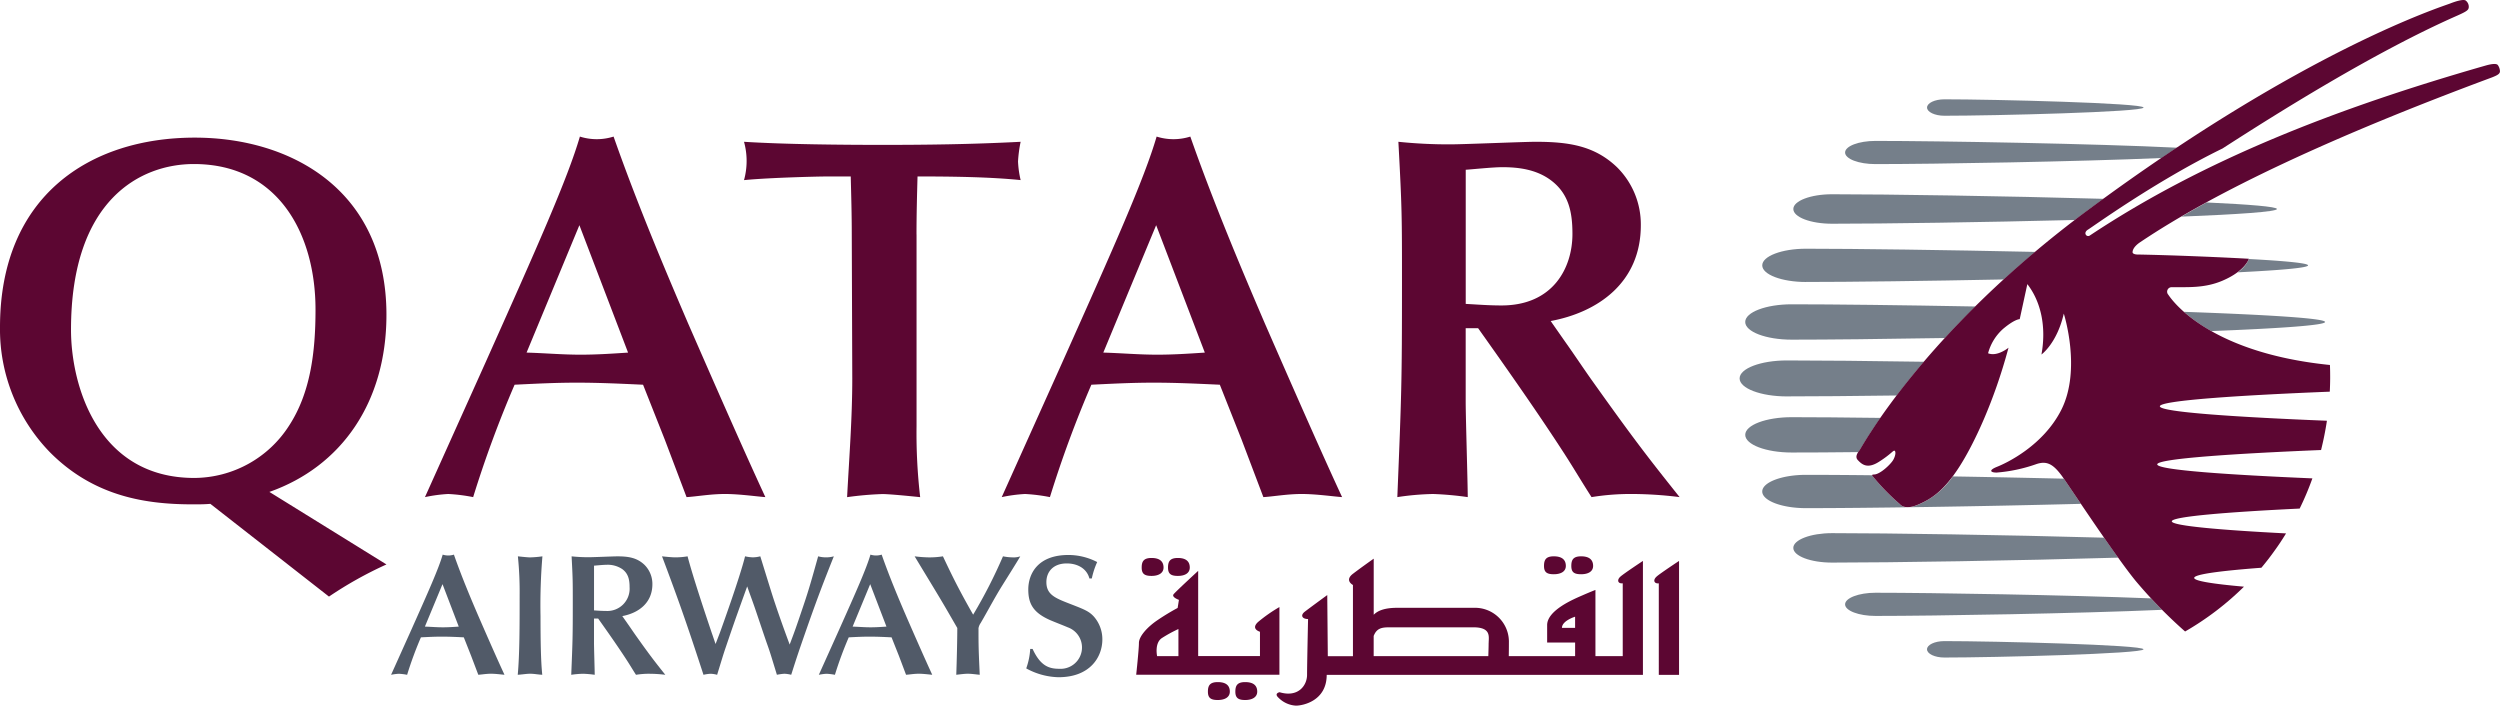 <svg xmlns="http://www.w3.org/2000/svg" width="538.302" height="151.944" viewBox="0 0 538.302 151.944">
  <g id="_3" data-name="3" transform="translate(-154.51 -180.289)">
    <g id="g2901" transform="translate(154.51 180.289)">
      <g id="g103" transform="translate(84.206 119.422)">
        <path id="path105" d="M290.722,368.3c-1.149.076-2.264.152-3.42.152-1.3,0-2.561-.111-3.87-.152l3.794-9.145Zm4.2,10.37c.672-.035,1.71-.222,2.748-.222s2.347.18,2.9.222c-1.675-3.607-4.133-9.221-5.538-12.454-1.343-3.115-3.572-8.328-5.351-13.416a4,4,0,0,1-2.416,0c-.886,3.046-3.053,7.885-6.8,16.289l-4.313,9.588a10.585,10.585,0,0,1,1.668-.222,11.983,11.983,0,0,1,1.786.222,79.188,79.188,0,0,1,2.97-8.065c1.488-.076,2.977-.152,4.465-.152,1.6,0,3.164.069,4.77.152l1.558,3.939,1.565,4.126Z" transform="translate(-276.15 -352.8)" fill="#515a68"/>
      </g>
      <g id="g107" transform="translate(111.481 119.789)">
        <path id="path109" d="M315.958,361.921c0,6.355,0,12.5-.408,16.912.824-.035,1.862-.222,2.679-.222.858,0,1.751.187,2.6.222-.3-3.011-.374-7.026-.374-12.564a126.642,126.642,0,0,1,.408-12.938,22.5,22.5,0,0,1-2.644.228c-.554,0-1.938-.152-2.637-.228a76.385,76.385,0,0,1,.374,8.591" transform="translate(-315.55 -353.33)" fill="#515a68"/>
      </g>
      <g id="g111" transform="translate(123 119.796)">
        <path id="path113" d="M343.19,366.2c3.385-.63,6.473-2.755,6.473-6.874a5.794,5.794,0,0,0-1.71-4.167c-1.6-1.523-3.427-1.821-5.836-1.821-.858,0-5.171.187-6.133.187a34.373,34.373,0,0,1-3.717-.187c.256,4.8.256,5.317.256,10.19,0,7.172-.035,7.989-.332,15.313a19.461,19.461,0,0,1,2.561-.222,22.39,22.39,0,0,1,2.492.222c0-.962-.152-5.76-.152-6.839v-5.275h.893c2.008,2.824,4.313,6.1,6.21,9.034.561.852,1.378,2.229,1.938,3.081a17.162,17.162,0,0,1,3.011-.221,27.887,27.887,0,0,1,3.3.221c-2.34-2.935-3.351-4.237-6.279-8.362-.561-.782-1.378-2.008-1.938-2.79l-1.045-1.488Zm-6.1-10.855c.561-.042,1.938-.187,2.644-.187a5.608,5.608,0,0,1,3.454.935c1.3.962,1.565,2.305,1.565,3.87a4.8,4.8,0,0,1-5.088,5.13c-.969,0-1.862-.076-2.568-.118v-9.629Z" transform="translate(-332.19 -353.34)" fill="#515a68"/>
      </g>
      <g id="g115" transform="translate(142.543 119.789)">
        <path id="path117" d="M371.24,370.138c-1.744-5.171-4.16-12.419-5.316-16.808a15.61,15.61,0,0,1-2.6.221c-.858,0-2.16-.145-2.9-.221,1.523,4.015,2.824,7.58,3.835,10.412,1.71,4.832,2.824,8.182,4.167,12.267l.928,2.831a8.411,8.411,0,0,1,1.523-.222,5.793,5.793,0,0,1,1.412.222c.6-1.931,1.3-4.313,1.828-5.836,1.447-4.237,1.634-4.832,3.531-10.114l1.115-3.087c.408,1.184,1.115,3.087,1.523,4.271.408,1.156,2.305,6.846,2.755,8.106.6,1.668.741,2.153,2.118,6.653a13.117,13.117,0,0,1,1.6-.221,7.178,7.178,0,0,1,1.481.222c1.412-4.424,1.565-4.867,3.641-10.82,2.049-5.8,3.309-9.1,5.538-14.683a6.282,6.282,0,0,1-1.668.222,6.621,6.621,0,0,1-1.71-.222c-1.343,4.832-2.008,7.179-3.087,10.37-1.751,5.206-1.973,5.8-3.046,8.626-1.191-3.2-2.347-6.431-3.427-9.7-.588-1.786-2.866-9.221-2.9-9.3a6.477,6.477,0,0,1-1.641.222,8.972,8.972,0,0,1-1.634-.222c-1.115,4.534-5.06,15.465-5.427,16.469l-.928,2.416-.706-2.077Z" transform="translate(-360.42 -353.33)" fill="#515a68"/>
      </g>
      <g id="g119" transform="translate(176.311 119.422)">
        <path id="path121" d="M423.765,368.3c-1.156.076-2.264.152-3.427.152-1.3,0-2.561-.111-3.863-.152l3.787-9.145,3.5,9.145Zm4.2,10.37c.672-.035,1.717-.222,2.755-.222s2.347.18,2.9.222c-1.668-3.607-4.126-9.221-5.538-12.454-1.343-3.115-3.572-8.328-5.351-13.416a4,4,0,0,1-2.416,0c-.886,3.046-3.046,7.885-6.8,16.289l-4.313,9.588a10.686,10.686,0,0,1,1.675-.222,12.1,12.1,0,0,1,1.786.222,79.4,79.4,0,0,1,2.977-8.065c1.481-.076,2.977-.152,4.458-.152,1.6,0,3.157.069,4.763.152l1.565,3.939,1.558,4.126Z" transform="translate(-409.2 -352.8)" fill="#515a68"/>
      </g>
      <g id="g123" transform="translate(196.94 119.789)">
        <path id="path125" d="M452.741,368.871a2.762,2.762,0,0,1,.485-1.191c1.565-2.679,3.011-5.469,4.687-8.141.554-.893,3.274-5.206,3.835-6.21a4.167,4.167,0,0,1-1.565.228,11.681,11.681,0,0,1-2.16-.228,106.494,106.494,0,0,1-6.424,12.564c-3.157-5.538-4.576-8.473-6.507-12.564a18.027,18.027,0,0,1-3.046.228A27.643,27.643,0,0,1,439,353.33c1.931,3.233,5.1,8.362,6.992,11.637l2.194,3.794c0,2.305-.111,7.172-.222,10.072.706-.076,1.744-.222,2.485-.222.858,0,1.717.145,2.568.222-.152-3.454-.263-5.462-.263-8.591v-1.371Z" transform="translate(-439 -353.33)" fill="#515a68"/>
      </g>
      <g id="g127" transform="translate(220.968 119.491)">
        <path id="path129" d="M474.568,373.128a14.707,14.707,0,0,1-.858,4.2,15.049,15.049,0,0,0,6.95,1.9c6.8,0,9.442-4.347,9.442-8.141a7.4,7.4,0,0,0-1.821-4.908c-1.08-1.191-2.194-1.6-5.06-2.714-3.267-1.267-5.171-2.008-5.171-4.721,0-2.194,1.454-4.015,4.389-4.015,2.34,0,4.32,1.115,4.874,3.233h.519a17.05,17.05,0,0,1,1.156-3.531,13.5,13.5,0,0,0-6.175-1.523c-6.729,0-8.66,4.167-8.66,7.435,0,3.087,1.08,4.984,4.687,6.583,1.038.45,2.79,1.115,3.828,1.564a4.6,4.6,0,0,1-1.821,8.923c-2.194,0-4.057-.561-5.767-4.278h-.519Z" transform="translate(-473.71 -352.9)" fill="#515a68"/>
      </g>
      <g id="g131" transform="translate(0 29.637)">
        <path id="path133" d="M169.8,264.476c0-28.106,15.057-35.693,26.437-35.693,18.289,0,26.209,15.174,26.209,31.345,0,9.255-1.115,17.957-5.69,24.984a24.35,24.35,0,0,1-20.415,11.263c-20.629,0-26.541-19.632-26.541-31.906m55.547,57.45A83.667,83.667,0,0,1,237.719,315l-25.205-15.617c15.5-5.462,25.205-19.293,25.205-38.143,0-26.763-20.415-38.143-41.272-38.143-22.526,0-41.937,12.5-41.937,40.822a37.967,37.967,0,0,0,10.709,26.88c9.705,9.816,21.19,11.263,30.9,11.263,1.225,0,2.451,0,3.683-.111l25.537,19.965Z" transform="translate(-154.51 -223.1)" fill="#5c0632"/>
      </g>
      <g id="g135" transform="translate(91.503 29.408)">
        <path id="path137" d="M330.434,269.283c-3.461.228-6.8.45-10.266.45-3.9,0-7.691-.339-11.6-.45l11.374-27.434,10.481,27.434Zm12.6,31.117c2.008-.111,5.13-.672,8.252-.672s7.026.561,8.7.672c-5.019-10.82-12.378-27.663-16.621-37.368-4.015-9.366-10.709-24.984-16.06-40.262a12.011,12.011,0,0,1-7.255,0c-2.679,9.152-9.145,23.648-20.415,48.853L286.69,300.4a32.508,32.508,0,0,1,5.019-.672,37.326,37.326,0,0,1,5.358.672,243.162,243.162,0,0,1,8.923-24.2c4.458-.222,8.923-.443,13.381-.443,4.8,0,9.484.222,14.281.443l4.68,11.824,4.687,12.378Z" transform="translate(-286.69 -222.77)" fill="#5c0632"/>
      </g>
      <g id="g139" transform="translate(160.202 30.536)">
        <path id="path141" d="M423.07,244.358c0-4.237.111-8.48.221-12.5,7.7,0,15.617.118,22.2.782a21.426,21.426,0,0,1-.561-4.008,28.7,28.7,0,0,1,.561-4.237c-10.709.554-20.525.665-29.781.665-8.591,0-20.968-.111-29.781-.665a15.46,15.46,0,0,1,0,8.252c5.69-.554,16.4-.782,17.4-.782h5.58c.111,4.354.222,8.259.222,12.384l.111,31.117c0,8.48-.665,17.071-1.115,25.544a72.054,72.054,0,0,1,7.587-.665c1.343,0,4.908.332,8.148.665a118.742,118.742,0,0,1-.782-15.278V244.365Z" transform="translate(-385.93 -224.4)" fill="#5c0632"/>
      </g>
      <g id="g143" transform="translate(215.693 29.408)">
        <path id="path145" d="M509.82,269.283c-3.454.228-6.8.45-10.259.45-3.9,0-7.7-.339-11.6-.45l11.381-27.434ZM522.426,300.4c2.008-.111,5.13-.672,8.252-.672s7.026.561,8.7.672c-5.019-10.82-12.378-27.663-16.621-37.368-4.015-9.366-10.709-24.984-16.06-40.262a12.01,12.01,0,0,1-7.255,0c-2.672,9.152-9.145,23.648-20.415,48.853L466.09,300.4a32.4,32.4,0,0,1,5.019-.671,37.458,37.458,0,0,1,5.358.671,243.162,243.162,0,0,1,8.923-24.2c4.458-.222,8.923-.443,13.388-.443,4.8,0,9.484.222,14.274.443l4.687,11.824Z" transform="translate(-466.09 -222.77)" fill="#5c0632"/>
      </g>
      <g id="g147" transform="translate(300.876 30.53)">
        <path id="path149" d="M622.168,262.983c10.148-1.9,19.4-8.252,19.4-20.636a17.329,17.329,0,0,0-5.137-12.488c-4.79-4.576-10.259-5.469-17.507-5.469-2.568,0-15.5.554-18.407.554a105.644,105.644,0,0,1-11.152-.554c.775,14.385.775,15.943.775,30.556,0,21.529-.111,23.98-1,45.952a58.387,58.387,0,0,1,7.691-.671,69.068,69.068,0,0,1,7.469.672c0-2.9-.443-17.286-.443-20.525V264.534h2.679c6.023,8.48,12.938,18.3,18.629,27.109,1.668,2.568,4.126,6.694,5.794,9.255a52.8,52.8,0,0,1,9.034-.671,83.94,83.94,0,0,1,9.927.671c-7.026-8.806-10.031-12.71-18.85-25.094-1.675-2.347-4.126-6.023-5.8-8.362l-3.115-4.458Zm-18.3-32.571c1.668-.111,5.8-.554,7.919-.554,3.683,0,7.359.554,10.377,2.783,3.9,2.9,4.68,6.916,4.68,11.6,0,7.248-4.126,15.389-15.278,15.389-2.9,0-5.58-.228-7.7-.332V230.406Z" transform="translate(-589.14 -224.39)" fill="#5c0632"/>
      </g>
      <g id="g151" transform="translate(470.236 67.143)">
        <path id="path153" d="M864.187,279.468c0,.72-10.093,1.391-24.506,1.959a34.64,34.64,0,0,1-5.891-4.147c17.479.616,30.4,1.378,30.4,2.188" transform="translate(-833.79 -277.28)" fill="#757f8a"/>
      </g>
      <g id="g155" transform="translate(469.717 43.592)">
        <path id="path157" d="M853.6,244.665c0,.6-8.459,1.163-20.56,1.648,1.738-1.011,3.524-2.035,5.393-3.053,9.138.422,15.167.907,15.167,1.412" transform="translate(-833.04 -243.26)" fill="#757f8a"/>
      </g>
      <g id="g159" transform="translate(375.785 89.828)">
        <path id="path161" d="M721.7,317.568c-5.6.069-10.515.09-14.35.09-5.524,0-10-1.7-10-3.807s4.472-3.8,10-3.8c4.887,0,11.512.055,19.113.152-2.942,4.244-4.334,6.791-4.465,6.95-.083.125-.194.27-.3.415" transform="translate(-697.35 -310.05)" fill="#757f8a"/>
      </g>
      <g id="g163" transform="translate(379.447 102.247)">
        <path id="path165" d="M726.343,328.191a49.461,49.461,0,0,0,5.988,6.154s.893,1.274,3.607.18a16.823,16.823,0,0,0,7.739-6.2c7.7.132,15.873.3,23.911.485.665.962,2.008,2.956,3.662,5.42-22.415.581-46.748.928-59.209.928-5.192,0-9.4-1.613-9.4-3.586s4.216-3.586,9.4-3.586c3.794,0,8.688.028,14.281.09a.293.293,0,0,0,.021.1" transform="translate(-702.64 -327.99)" fill="#757f8a"/>
      </g>
      <g id="g167" transform="translate(386.134 114.798)">
        <path id="path169" d="M720.642,352.461c-4.61,0-8.342-1.419-8.342-3.164s3.731-3.177,8.342-3.177c12.191,0,37.174.374,58.572.976,1.031,1.475,2.063,2.949,3.039,4.3-22.028.651-48.846,1.066-61.611,1.066" transform="translate(-712.3 -346.12)" fill="#757f8a"/>
      </g>
      <g id="g171" transform="translate(397.286 127.632)">
        <path id="path173" d="M796.667,368.336c-17.971.789-48.866,1.315-61.708,1.315-3.614,0-6.549-1.128-6.549-2.492s2.935-2.5,6.549-2.5c12.281,0,41.12.485,59.32,1.211.824.879,1.627,1.71,2.388,2.464" transform="translate(-728.41 -364.66)" fill="#757f8a"/>
      </g>
      <g id="g175" transform="translate(414.925 138.044)">
        <path id="path177" d="M757.628,379.7c10.605,0,42.878.8,42.878,1.765s-32.28,1.772-42.878,1.772c-2.063,0-3.738-.8-3.738-1.772s1.668-1.765,3.738-1.765" transform="translate(-753.89 -379.7)" fill="#757f8a"/>
      </g>
      <g id="g179" transform="translate(375.785 65.523)">
        <path id="path181" d="M740.346,282.2c-13.347.228-25.3.353-33,.353-5.517,0-10-1.7-10-3.807s4.479-3.807,10-3.807c8.937,0,23.627.173,39.549.471-2.368,2.34-4.555,4.617-6.556,6.791" transform="translate(-697.35 -274.94)" fill="#757f8a"/>
      </g>
      <g id="g183" transform="translate(481.804 55.769)">
        <path id="path185" d="M852.93,260.85c7.816.422,12.738.886,12.738,1.371,0,.533-5.953,1.045-15.167,1.5a6.524,6.524,0,0,0,2.43-2.866" transform="translate(-850.5 -260.85)" fill="#757f8a"/>
      </g>
      <g id="g187" transform="translate(379.447 53.554)">
        <path id="path189" d="M712.048,264.815c-5.192,0-9.408-1.6-9.408-3.579s4.216-3.586,9.408-3.586c10.654,0,29.982.263,49.365.685q-3.572,3.011-6.763,5.933c-17.016.339-33.187.54-42.6.54" transform="translate(-702.64 -257.65)" fill="#757f8a"/>
      </g>
      <g id="g191" transform="translate(386.141 41.827)">
        <path id="path193" d="M772.952,246.248c-19.819.505-41.293.81-52.307.81-4.61,0-8.335-1.419-8.335-3.171s3.731-3.177,8.335-3.177c12.156,0,37.084.381,58.454.983-1.066.775-2.139,1.551-3.226,2.361-.99.734-1.966,1.461-2.921,2.194" transform="translate(-712.31 -240.71)" fill="#757f8a"/>
      </g>
      <g id="g195" transform="translate(397.286 30.343)">
        <path id="path197" d="M734.959,229.111c-3.614,0-6.549-1.115-6.549-2.492s2.935-2.5,6.549-2.5c13.631,0,47.627.6,64.9,1.461-1.1.72-2.2,1.468-3.316,2.222-18,.775-48.77,1.308-61.583,1.308" transform="translate(-728.41 -224.12)" fill="#757f8a"/>
      </g>
      <g id="g199" transform="translate(374.573 77.61)">
        <path id="path201" d="M705.783,300.146c-5.621,0-10.183-1.731-10.183-3.877s4.562-3.87,10.183-3.87c7.047,0,17.59.1,29.511.284-2.243,2.638-4.188,5.074-5.857,7.262-9.491.125-17.791.194-23.654.194" transform="translate(-695.6 -292.4)" fill="#757f8a"/>
      </g>
      <g id="g203" transform="translate(414.932 21.385)">
        <path id="path205" d="M753.9,212.952c0-.976,1.668-1.772,3.738-1.772,10.6,0,42.878.8,42.878,1.772s-32.273,1.765-42.878,1.765c-2.063,0-3.738-.8-3.738-1.765" transform="translate(-753.9 -211.18)" fill="#757f8a"/>
      </g>
      <g id="g207" transform="translate(399.739)">
        <path id="path209" d="M833.9,258.9c.076,1.931.062,3.849-.035,5.725-18.781.748-36.586,1.876-36.586,3.15s17.41,2.368,35.97,3.108c-.325,2.146-.748,4.244-1.26,6.306-18.3.748-35.277,1.848-35.277,3.087s15.853,2.271,33.408,3.018a62.4,62.4,0,0,1-2.741,6.5c-15.077.727-27.531,1.7-27.531,2.748,0,.983,10.882,1.9,24.6,2.6-.768,1.253-1.571,2.485-2.416,3.641-.893,1.267-1.862,2.52-2.894,3.752-8.577.651-14.468,1.391-14.468,2.188,0,.678,4.216,1.315,10.716,1.89a62.362,62.362,0,0,1-12.675,9.65,101.444,101.444,0,0,1-10.619-10.862c-4.278-5.22-13.361-18.975-15.493-22.048s-3.544-3.98-6.05-3.087a33.444,33.444,0,0,1-8.446,1.779c-1.2,0-1.855-.464.152-1.26s9.92-4.541,13.811-12.267c4.375-8.695.526-20.705.526-20.705-1.468,6.417-4.811,8.812-4.811,8.812,1.08-5.96-.1-11.367-3.039-15.16l-1.641,7.546s-1.025-.055-3.572,2.084a10.687,10.687,0,0,0-3.24,5.261c2,.8,4.4-1.2,4.4-1.2-3.067,11.485-7.469,20.837-10.682,25.787s-5.857,6.812-9.069,8.113c-2.714,1.087-3.607-.187-3.607-.187a49.469,49.469,0,0,1-5.988-6.154s-.152-.263.353-.256c1.322.021,3.676-2.243,4.188-3.177.588-1.073.526-1.9.228-1.952s-.8.8-3.344,2.409-3.7.491-4.541-.4c-.658-.713-.014-1.592.4-2.139.388-.492,13.8-25.5,49.275-51.767,46.492-34.426,76.19-43.723,77.886-44.394,1.121-.443,2.956-1.025,3.378-.6a1.677,1.677,0,0,1,.623,1.433c-.062.561-.36.845-2.506,1.793-17.846,7.864-38.683,20.968-50.521,28.6-14.558,7.1-28.459,17.223-28.964,17.466-1.121.7-.291,1.71.381,1.281,24.582-16.351,53.408-27.49,85.258-36.613,1.523-.429,2.354-.429,2.61-.1a2.423,2.423,0,0,1,.457,1.267c.042.581-.443.893-1.751,1.405Q817.434,216.031,793.1,232.4s-1.675,1.011-1.7,2.188c-.007.45.9.5.9.5,8.12.145,18.975.623,24.139.921,0,0-.734,2.617-5.683,4.721-3.821,1.627-7.352,1.371-10.855,1.4a.969.969,0,0,0-.817,1.606c.312.415,7.753,12.4,34.8,15.14" transform="translate(-731.953 -180.289)" fill="#5c0632"/>
      </g>
      <g id="g211" transform="translate(244.644 119.789)">
        <path id="path213" d="M517,374.818h-4.583s-.616-2.817,1.045-3.9a29.557,29.557,0,0,1,3.544-1.938v5.836Zm21.751-10.564a32.571,32.571,0,0,0-4.548,3.171c-1.751,1.558.36,2.146.36,2.146v5.24H521.257V356.459s-4.846,4.458-5.3,5.047c-.471.63,1.156,1.2,1.156,1.2l-.277,1.738a48.437,48.437,0,0,0-4.278,2.589c-2.333,1.565-4.057,3.565-4.057,4.95s-.588,6.84-.588,6.84h30.84V364.247Zm-27.538-6.708c1.516,0,2.589-.6,2.589-1.807s-.713-2.056-2.589-2.056c-1.668,0-2.118.727-2.118,2.056s.581,1.807,2.118,1.807m5.67,0c1.53,0,2.568-.6,2.568-1.807s-.706-2.056-2.568-2.056c-1.675,0-2.118.727-2.118,2.056s.575,1.807,2.118,1.807m8.591,22.865c-1.661,0-2.118.713-2.118,2.049s.588,1.807,2.118,1.807,2.6-.6,2.6-1.807-.7-2.049-2.6-2.049m5.9,0c-1.661,0-2.111.713-2.111,2.049s.6,1.807,2.111,1.807,2.6-.6,2.6-1.807-.7-2.049-2.6-2.049m66.45-23.225c1.53,0,2.6-.581,2.6-1.793s-.706-2.063-2.6-2.063c-1.654,0-2.1.727-2.1,2.063s.588,1.793,2.1,1.793m5.891,0c1.516,0,2.582-.581,2.582-1.793s-.706-2.063-2.582-2.063c-1.668,0-2.111.727-2.111,2.063s.568,1.793,2.111,1.793m16.261.5c-.831.72-.588,1.578.464,1.461V378.86H624.8V354.32s-4.022,2.651-4.832,3.364M602.417,368.74h-2.831c0-1.551,2.831-2.409,2.831-2.409ZM583.8,372c0,.713-.035,1.876-.069,2.817H559.047v-4.34c.644-1.668,1.731-1.862,3.413-1.862h18.047c3.9,0,3.3,2.049,3.3,3.385m28.867-12.876v15.693h-5.877V360.564s-1.2.464-2.852,1.191-7.546,3.143-7.546,6.383v3.752h6.023v2.928H588.136c.014-.685.028-1.7.028-3.184a7.306,7.306,0,0,0-7.532-7.22h-16.51c-2.894,0-4.285.7-5.067,1.5v-12.08s-2.582,1.814-4.472,3.254,0,2.409,0,2.409v15.333h-5.413l-.118-13.16s-3.766,2.748-4.846,3.586c-1.052.831-.471,1.578.713,1.578,0,0-.215,9.719-.215,12.011s-1.911,4.943-5.919,3.745c0,0-1.274.242-.215,1.2a5.7,5.7,0,0,0,3.752,1.689c1.426,0,6.611-.976,6.611-6.632h68.09V354.32s-4.008,2.644-4.832,3.364-.588,1.578.478,1.454" transform="translate(-507.91 -353.33)" fill="#5c0632"/>
      </g>
    </g>
  </g>
</svg>
